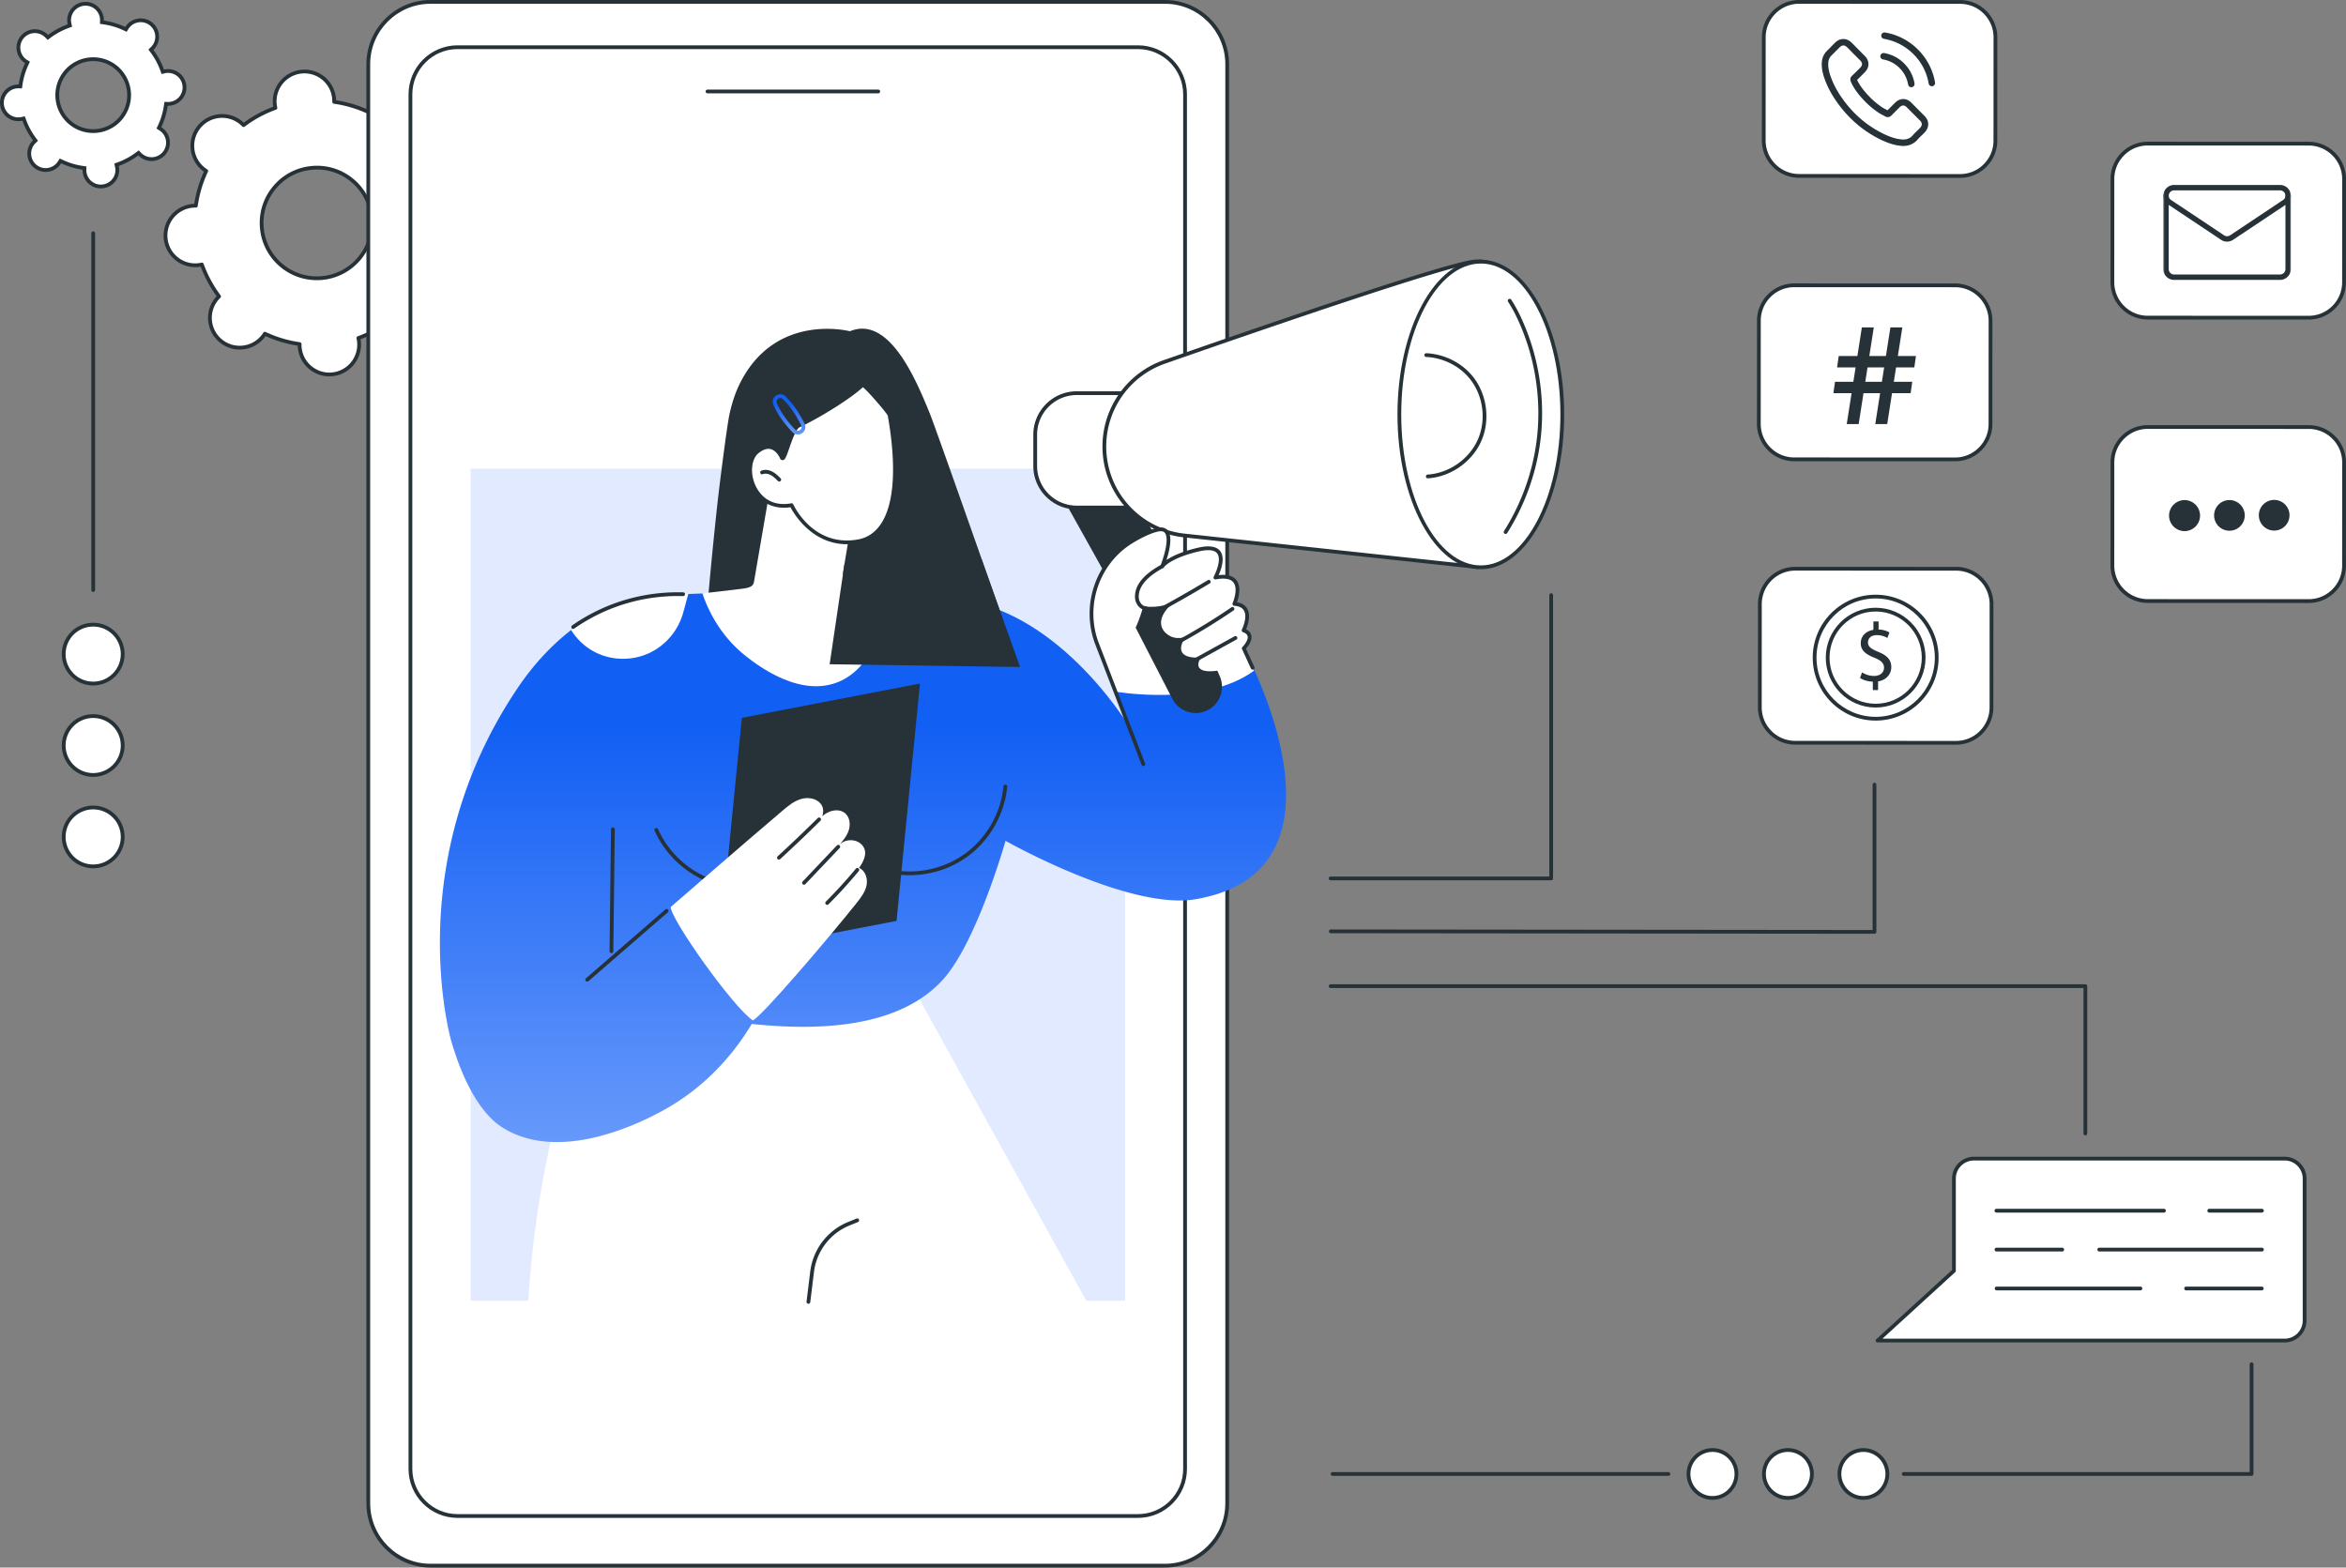 <svg width="434" height="290" fill="none" xmlns="http://www.w3.org/2000/svg"><rect width="100%" height="100%" fill="#808080" stroke="none"/><g clip-path="url(#a)"><path d="M40.869 63.08a5.506 5.506 0 0 0 7.748-.796c.143-.176.27-.36.388-.547 2.06.97 4.225 1.61 6.423 1.92-.004.223 0 .444.024.671a5.505 5.505 0 0 0 6.04 4.919 5.51 5.51 0 0 0 4.917-6.046 5.65 5.65 0 0 0-.112-.66 22.48 22.48 0 0 0 5.898-3.187c.154.16.316.313.491.456a5.506 5.506 0 0 0 7.749-.797 5.515 5.515 0 0 0-.793-7.754 5.803 5.803 0 0 0-.547-.388 22.503 22.503 0 0 0 1.921-6.428c.222.005.444 0 .67-.024a5.51 5.51 0 0 0 4.917-6.045 5.505 5.505 0 0 0-6.04-4.92 5.62 5.62 0 0 0-.66.113 22.502 22.502 0 0 0-3.183-5.903c.16-.153.313-.313.456-.49a5.515 5.515 0 0 0-.794-7.755 5.506 5.506 0 0 0-7.748.797c-.142.176-.27.36-.388.547a22.465 22.465 0 0 0-6.423-1.92c.005-.223 0-.444-.024-.671a5.505 5.505 0 0 0-6.04-4.919 5.51 5.51 0 0 0-4.917 6.046c.024.225.064.445.113.66a22.48 22.48 0 0 0-5.9 3.187 5.38 5.38 0 0 0-.49-.456 5.506 5.506 0 0 0-7.749.797 5.515 5.515 0 0 0 .794 7.754c.176.143.36.27.546.388a22.51 22.51 0 0 0-1.92 6.428c-.222-.005-.444 0-.67.024a5.51 5.51 0 0 0-4.918 6.045 5.505 5.505 0 0 0 6.04 4.92c.225-.025.445-.064.66-.113a22.501 22.501 0 0 0 3.184 5.903 5.18 5.18 0 0 0-.456.49 5.515 5.515 0 0 0 .793 7.755zm11.299-13.89c-4.38-3.568-5.04-10.014-1.473-14.4 3.566-4.384 10.008-5.046 14.389-1.48 4.38 3.568 5.039 10.016 1.472 14.4-3.566 4.384-10.008 5.047-14.388 1.478v.001z" fill="#fff"/><path d="M60.916 69.624a5.8 5.8 0 0 1-3.683-1.315 5.822 5.822 0 0 1-2.154-4.352 22.73 22.73 0 0 1-5.95-1.78 5.822 5.822 0 0 1-4.187 2.456 5.814 5.814 0 0 1-4.292-1.283 5.822 5.822 0 0 1-2.129-3.946 5.829 5.829 0 0 1 1.552-4.602 22.824 22.824 0 0 1-2.949-5.467c-.139.026-.272.045-.4.059a5.82 5.82 0 0 1-4.293-1.284 5.822 5.822 0 0 1-2.129-3.947 5.867 5.867 0 0 1 5.23-6.428c.128-.013.262-.022.405-.025a22.798 22.798 0 0 1 1.78-5.954 5.067 5.067 0 0 1-.325-.242 5.87 5.87 0 0 1-.844-8.244 5.821 5.821 0 0 1 3.945-2.131 5.802 5.802 0 0 1 4.597 1.551 22.809 22.809 0 0 1 5.465-2.952 5.867 5.867 0 0 1 5.172-6.829 5.814 5.814 0 0 1 4.295 1.284 5.822 5.822 0 0 1 2.153 4.351c2.056.319 4.054.916 5.95 1.78a5.822 5.822 0 0 1 4.187-2.456 5.815 5.815 0 0 1 4.293 1.283 5.822 5.822 0 0 1 2.128 3.946 5.823 5.823 0 0 1-1.552 4.602 22.883 22.883 0 0 1 2.95 5.467 5.821 5.821 0 0 1 4.694 1.225 5.822 5.822 0 0 1 2.127 3.948 5.867 5.867 0 0 1-5.229 6.428 5.305 5.305 0 0 1-.404.025 22.84 22.84 0 0 1-1.78 5.954 5.822 5.822 0 0 1 2.453 4.188 5.829 5.829 0 0 1-1.284 4.298 5.821 5.821 0 0 1-3.945 2.131 5.823 5.823 0 0 1-4.597-1.551 22.783 22.783 0 0 1-5.465 2.952 5.867 5.867 0 0 1-5.782 6.86h-.003zm-11.91-8.236c.05 0 .1.012.147.034a22.06 22.06 0 0 0 6.324 1.89.35.35 0 0 1 .299.352 5.127 5.127 0 0 0 1.897 4.104 5.118 5.118 0 0 0 3.783 1.132 5.169 5.169 0 0 0 4.607-5.664 5.104 5.104 0 0 0-.105-.62.352.352 0 0 1 .222-.405 22.118 22.118 0 0 0 5.809-3.138.348.348 0 0 1 .46.037c.165.17.311.307.458.428a5.128 5.128 0 0 0 3.784 1.131 5.13 5.13 0 0 0 3.476-1.878 5.141 5.141 0 0 0 1.132-3.786 5.127 5.127 0 0 0-1.875-3.477 5.436 5.436 0 0 0-.513-.362.347.347 0 0 1-.129-.444 22.137 22.137 0 0 0 1.891-6.328c.026-.174.186-.293.352-.3.233.005.438-.003.627-.022a5.17 5.17 0 0 0 4.607-5.663 5.127 5.127 0 0 0-1.875-3.477 5.116 5.116 0 0 0-4.403-1.025.35.35 0 0 1-.405-.222 22.104 22.104 0 0 0-3.134-5.811.347.347 0 0 1 .036-.46 5.131 5.131 0 0 0 1.558-4.245 5.127 5.127 0 0 0-1.874-3.477 5.132 5.132 0 0 0-3.784-1.132 5.13 5.13 0 0 0-3.476 1.878c-.118.148-.234.31-.362.514a.346.346 0 0 1-.444.128 22.094 22.094 0 0 0-6.323-1.89.35.35 0 0 1-.3-.352 5.127 5.127 0 0 0-1.897-4.104 5.125 5.125 0 0 0-3.783-1.132 5.169 5.169 0 0 0-4.606 5.663c.019.19.054.393.104.619a.348.348 0 0 1-.221.405 22.118 22.118 0 0 0-5.809 3.138.348.348 0 0 1-.46-.037 5.126 5.126 0 0 0-4.242-1.56 5.13 5.13 0 0 0-3.476 1.879 5.172 5.172 0 0 0 .743 7.263c.149.12.31.236.511.363a.35.35 0 0 1 .13.443 22.153 22.153 0 0 0-1.89 6.328.348.348 0 0 1-.346.3h-.006a5.187 5.187 0 0 0-.627.022 5.17 5.17 0 0 0-4.607 5.663 5.12 5.12 0 0 0 1.875 3.477 5.116 5.116 0 0 0 4.403 1.026.35.35 0 0 1 .405.221 22.1 22.1 0 0 0 3.134 5.812.347.347 0 0 1-.036.46 5.135 5.135 0 0 0-1.56 4.245 5.127 5.127 0 0 0 1.875 3.476 5.125 5.125 0 0 0 3.783 1.132 5.13 5.13 0 0 0 3.838-2.39.348.348 0 0 1 .295-.163l.003.001zm9.608-9.558c-2.347 0-4.707-.775-6.664-2.37a10.515 10.515 0 0 1-3.843-7.128 10.524 10.524 0 0 1 2.32-7.761 10.503 10.503 0 0 1 7.123-3.848c2.81-.292 5.564.534 7.755 2.318 4.522 3.683 5.205 10.363 1.523 14.89a10.564 10.564 0 0 1-8.214 3.9v-.002zm.035-20.467c-.34 0-.684.018-1.028.054a9.815 9.815 0 0 0-6.654 3.594 9.83 9.83 0 0 0-2.167 7.25 9.824 9.824 0 0 0 3.59 6.659c4.225 3.44 10.46 2.799 13.9-1.43 3.44-4.229 2.8-10.468-1.424-13.908a9.798 9.798 0 0 0-6.216-2.219h-.001z" fill="#263238"/><path d="M15.515.714a3.04 3.04 0 0 1 3.314 2.56l.02.156c.012.12.015.243.012.368l-.008.312.31.043c1.317.187 2.616.57 3.853 1.152l.279.132.165-.26c.07-.109.139-.21.215-.302v-.001a3.04 3.04 0 0 1 4.278-.439 3.043 3.043 0 0 1 .438 4.28l-.003.003c-.074.093-.157.18-.25.27l-.221.214.185.247a13.532 13.532 0 0 1 1.909 3.542l.105.292.302-.069c.063-.014.124-.027.184-.038l.181-.025a3.04 3.04 0 0 1 3.334 2.716 3.045 3.045 0 0 1-2.715 3.339c-.12.012-.242.015-.368.012l-.31-.008-.044.309a13.517 13.517 0 0 1-1.154 3.858l-.13.277.258.166c.11.07.21.139.302.215h.002a3.044 3.044 0 0 1 .438 4.282 3.04 3.04 0 0 1-4.278.438l-.003-.002-.135-.118a3.835 3.835 0 0 1-.134-.132l-.215-.222-.247.186a13.48 13.48 0 0 1-3.54 1.912l-.29.105.068.302c.028.125.05.244.063.365a3.04 3.04 0 1 1-6.05.623l-.012-.182a3.404 3.404 0 0 1 0-.186l.007-.31-.309-.045a13.484 13.484 0 0 1-3.853-1.152l-.28-.13-.165.258c-.07.109-.139.21-.214.303h-.001a3.04 3.04 0 0 1-4.278.44 3.044 3.044 0 0 1-.437-4.281l.003-.003c.073-.093.157-.179.25-.269l.221-.215-.185-.247a13.537 13.537 0 0 1-1.91-3.542l-.104-.29-.303.068a3.04 3.04 0 0 1-3.7-2.653 3.045 3.045 0 0 1 2.716-3.34h.001c.12-.012.242-.015.367-.012l.312.008.043-.309c.186-1.319.571-2.619 1.153-3.856l.13-.279-.258-.166a3.087 3.087 0 0 1-.302-.214l-.002-.002a3.045 3.045 0 0 1-.437-4.28 3.04 3.04 0 0 1 4.277-.44l.003.003c.093.073.18.157.27.25l.215.222.247-.185a13.478 13.478 0 0 1 3.539-1.912l.29-.106-.068-.302A3.045 3.045 0 0 1 15.514.714zm5.924 11.729a6.645 6.645 0 0 0-9.352.962 6.655 6.655 0 0 0 .958 9.356 6.645 6.645 0 0 0 9.351-.96v-.002a6.654 6.654 0 0 0-.957-9.356zM17.241 149.389a5.45 5.45 0 0 1 5.455 5.445 5.45 5.45 0 0 1-5.455 5.446 5.451 5.451 0 0 1-5.456-5.446 5.451 5.451 0 0 1 5.456-5.445zM17.241 132.479a5.45 5.45 0 0 1 5.455 5.445 5.45 5.45 0 0 1-5.455 5.446 5.451 5.451 0 0 1-5.456-5.446 5.451 5.451 0 0 1 5.456-5.445zM17.241 115.567a5.45 5.45 0 0 1 5.455 5.445 5.451 5.451 0 0 1-5.455 5.446 5.451 5.451 0 0 1-5.456-5.446 5.451 5.451 0 0 1 5.456-5.445z" fill="#fff" stroke="#263238" stroke-width=".7"/><path d="M17.241 109.509a.347.347 0 0 1-.348-.348V43.156a.348.348 0 1 1 .697 0v66.005a.347.347 0 0 1-.349.348z" fill="#263238"/><path d="M316.804 268.259a4.431 4.431 0 1 1 0 8.862 4.432 4.432 0 0 1-4.433-4.431 4.432 4.432 0 0 1 4.433-4.431zM330.761 268.259a4.431 4.431 0 1 1 0 8.862 4.432 4.432 0 0 1-4.433-4.431 4.432 4.432 0 0 1 4.433-4.431zM344.72 268.259a4.431 4.431 0 1 1 0 8.862 4.432 4.432 0 0 1-4.433-4.431 4.432 4.432 0 0 1 4.433-4.431z" fill="#fff" stroke="#263238" stroke-width=".7"/><path d="M416.533 273.039h-64.345a.347.347 0 0 1-.348-.349c0-.193.155-.348.348-.348h63.996v-19.928a.349.349 0 1 1 .697 0v20.276a.347.347 0 0 1-.348.349zM308.65 273.039h-62.126a.347.347 0 0 1-.348-.349c0-.193.155-.348.348-.348h62.126a.348.348 0 1 1 0 .697z" fill="#263238"/><path d="M362.59.354h-29.748a6.555 6.555 0 0 0-6.553 6.557v19.081a6.555 6.555 0 0 0 6.553 6.558h29.748a6.555 6.555 0 0 0 6.553-6.558V6.911A6.555 6.555 0 0 0 362.59.354z" fill="#fff"/><path d="M362.585 32.905h-.003l-29.748-.011c-3.806 0-6.9-3.102-6.898-6.91l.007-19.081c0-1.845.719-3.578 2.024-4.883A6.858 6.858 0 0 1 332.845 0h.003l29.748.011c1.843 0 3.576.72 4.879 2.025a6.86 6.86 0 0 1 2.019 4.884l-.008 19.082a6.857 6.857 0 0 1-2.024 4.882 6.855 6.855 0 0 1-4.877 2.02zm-.002-.698h.002a6.165 6.165 0 0 0 4.386-1.816 6.18 6.18 0 0 0 1.82-4.39l.008-19.08c0-1.66-.645-3.22-1.815-4.392a6.17 6.17 0 0 0-4.387-1.82L332.85.696h-.004a6.163 6.163 0 0 0-4.385 1.816 6.18 6.18 0 0 0-1.819 4.39l-.008 19.081c0 3.423 2.781 6.21 6.201 6.212l29.748.011z" fill="#263238"/><g clip-path="url(#b)"><path d="M353.597 19.009c-.43-.448-.949-.687-1.498-.687-.545 0-1.068.235-1.516.682l-1.4 1.396c-.116-.062-.231-.12-.342-.177-.159-.08-.31-.155-.439-.235-1.311-.833-2.504-1.919-3.647-3.324-.554-.7-.927-1.29-1.197-1.888.363-.332.7-.678 1.028-1.01l.373-.377c.93-.931.93-2.137 0-3.067l-1.21-1.21c-.138-.138-.28-.28-.413-.421a20.367 20.367 0 0 0-.833-.825c-.43-.425-.944-.651-1.485-.651-.54 0-1.063.226-1.507.651l-.008.01-1.507 1.52a3.24 3.24 0 0 0-.962 2.06c-.107 1.295.275 2.5.567 3.289.718 1.937 1.791 3.732 3.391 5.656 1.941 2.317 4.277 4.148 6.945 5.438 1.019.483 2.38 1.055 3.9 1.152.093.005.191.009.28.009 1.023 0 1.883-.368 2.557-1.1.004-.008.013-.012.018-.021.23-.28.496-.532.775-.803.191-.181.386-.372.577-.571.438-.457.669-.989.669-1.534 0-.55-.235-1.077-.683-1.52l-2.433-2.442zm1.587 4.667c-.005.004-.005 0 0 0-.173.186-.35.354-.541.54-.288.275-.581.563-.855.887-.448.479-.976.705-1.667.705-.066 0-.137 0-.204-.005-1.316-.084-2.539-.598-3.457-1.037a19.692 19.692 0 0 1-6.542-5.123c-1.511-1.822-2.522-3.506-3.191-5.315-.412-1.103-.563-1.963-.496-2.774.044-.519.243-.949.611-1.317l1.512-1.51c.217-.205.447-.316.673-.316.279 0 .506.169.647.31l.014.014c.27.253.527.514.797.793l.422.43 1.21 1.21c.469.47.469.904 0 1.374-.129.129-.253.257-.382.381-.372.382-.727.736-1.112 1.082-.009.009-.018.013-.022.022-.381.381-.311.753-.231 1.006l.014.04c.314.762.757 1.48 1.431 2.336l.005.004c1.223 1.507 2.513 2.682 3.935 3.581.182.116.368.209.545.297.16.08.311.155.439.235l.053.031c.151.076.293.111.439.111.368 0 .599-.23.674-.306l1.516-1.516c.15-.15.39-.332.669-.332.275 0 .501.173.638.324l.009.008 2.442 2.443c.457.452.457.917.005 1.387zm-6.835-12.68a5.62 5.62 0 0 1 3.058 1.586 5.641 5.641 0 0 1 1.587 3.058.596.596 0 0 0 .59.497c.035 0 .066-.005.102-.01a.6.6 0 0 0 .492-.69 6.842 6.842 0 0 0-1.92-3.701 6.833 6.833 0 0 0-3.7-1.92.602.602 0 0 0-.692.488.592.592 0 0 0 .483.691zm9.627 4.268a11.245 11.245 0 0 0-3.16-6.095 11.25 11.25 0 0 0-6.094-3.16.596.596 0 0 0-.687.488.6.6 0 0 0 .492.691c2.065.35 3.949 1.33 5.447 2.823a10.04 10.04 0 0 1 2.823 5.448.594.594 0 0 0 .589.496c.036 0 .067-.005.102-.009a.587.587 0 0 0 .488-.682z" fill="#263238"/></g><path d="M361.682 52.786h-29.748a6.555 6.555 0 0 0-6.553 6.558v19.081a6.555 6.555 0 0 0 6.553 6.558h29.748a6.555 6.555 0 0 0 6.553-6.558V59.344a6.555 6.555 0 0 0-6.553-6.558z" fill="#fff"/><path d="M361.678 85.336h-.003l-29.748-.011c-3.805 0-6.899-3.102-6.898-6.91l.008-19.08c0-1.846.719-3.58 2.024-4.883a6.856 6.856 0 0 1 4.878-2.02h.003l29.748.01c3.805 0 6.899 3.102 6.898 6.91l-.008 19.08a6.857 6.857 0 0 1-2.024 4.883 6.856 6.856 0 0 1-4.878 2.02zm-29.739-32.208a6.166 6.166 0 0 0-4.387 1.816 6.18 6.18 0 0 0-1.82 4.39l-.007 19.081c0 1.66.644 3.219 1.814 4.392a6.171 6.171 0 0 0 4.387 1.82l29.748.012h.003a6.163 6.163 0 0 0 4.385-1.816 6.175 6.175 0 0 0 1.819-4.39l.008-19.082c0-3.422-2.781-6.21-6.201-6.212l-29.748-.01h-.003.002z" fill="#263238"/><path d="M343.845 78.458h-2.206l2.796-17.886h2.208l-2.798 17.886z" fill="#263238"/><path d="m339.854 67.966.299-2.1h14.289l-.301 2.1h-14.287zM339.172 72.737l.299-2.1h14.287l-.299 2.1h-14.287z" fill="#263238"/><path d="M349.124 78.458h-2.206l2.798-17.886h2.206l-2.798 17.886z" fill="#263238"/><path d="M361.865 105.218h-29.748a6.555 6.555 0 0 0-6.553 6.557v19.082a6.555 6.555 0 0 0 6.553 6.557h29.748a6.555 6.555 0 0 0 6.553-6.557v-19.082a6.555 6.555 0 0 0-6.553-6.557z" fill="#fff"/><path d="M361.862 137.769h-.003l-29.748-.011a6.851 6.851 0 0 1-4.879-2.025 6.859 6.859 0 0 1-2.019-4.884l.008-19.082c0-3.806 3.097-6.903 6.901-6.903h.002l29.748.011a6.85 6.85 0 0 1 4.879 2.026 6.86 6.86 0 0 1 2.019 4.884l-.008 19.081c-.002 3.808-3.098 6.903-6.902 6.903h.002zm-.003-.697h.003c3.421 0 6.203-2.785 6.205-6.206l.007-19.081a6.174 6.174 0 0 0-1.816-4.392 6.166 6.166 0 0 0-4.386-1.82l-29.748-.011h-.002a6.213 6.213 0 0 0-6.204 6.205l-.008 19.082a6.18 6.18 0 0 0 1.814 4.391 6.177 6.177 0 0 0 4.387 1.821l29.748.011z" fill="#263238"/><path d="M346.989 132.963c6.238 0 11.295-5.058 11.295-11.298 0-6.239-5.057-11.297-11.295-11.297-6.237 0-11.294 5.058-11.294 11.297 0 6.24 5.057 11.298 11.294 11.298z" fill="#fff"/><path d="M346.99 133.311c-6.42 0-11.642-5.224-11.642-11.646 0-6.421 5.222-11.645 11.642-11.645 6.42 0 11.643 5.224 11.643 11.645 0 6.422-5.223 11.646-11.643 11.646zm0-22.596c-6.036 0-10.946 4.913-10.946 10.95 0 6.038 4.911 10.951 10.946 10.951s10.948-4.913 10.948-10.951c0-6.037-4.911-10.95-10.948-10.95z" fill="#263238"/><path d="M346.989 130.896c-5.088 0-9.227-4.141-9.227-9.231s4.139-9.23 9.227-9.23 9.228 4.14 9.228 9.23c0 5.09-4.14 9.231-9.228 9.231zm0-17.766c-4.705 0-8.532 3.829-8.532 8.534s3.827 8.533 8.532 8.533 8.533-3.828 8.533-8.533-3.828-8.534-8.533-8.534z" fill="#263238"/><path d="M346.464 127.668v-1.562c-.897-.016-1.825-.295-2.366-.682l.37-1.036a4.131 4.131 0 0 0 2.228.666c1.098 0 1.84-.634 1.84-1.517 0-.883-.603-1.377-1.748-1.841-1.577-.62-2.553-1.332-2.553-2.677s.913-2.258 2.336-2.491v-1.563h.958v1.501c.928.032 1.563.279 2.011.542l-.386 1.021a3.737 3.737 0 0 0-1.949-.527c-1.191 0-1.639.712-1.639 1.332 0 .805.571 1.207 1.917 1.763 1.593.65 2.398 1.455 2.398 2.832 0 1.222-.85 2.368-2.444 2.631v1.608h-.973z" fill="#263238"/><path d="M427.088 79H397.34a6.555 6.555 0 0 0-6.553 6.558v19.081a6.556 6.556 0 0 0 6.553 6.558h29.748a6.556 6.556 0 0 0 6.553-6.558V85.558A6.555 6.555 0 0 0 427.088 79z" fill="#fff"/><path d="M427.085 111.552h-.002l-29.747-.011a6.846 6.846 0 0 1-4.879-2.026 6.85 6.85 0 0 1-2.019-4.884l.007-19.081c0-3.806 3.098-6.903 6.902-6.903h.003l29.748.011a6.85 6.85 0 0 1 4.879 2.025 6.863 6.863 0 0 1 2.019 4.884l-.008 19.082a6.857 6.857 0 0 1-2.024 4.882 6.854 6.854 0 0 1-4.877 2.021h-.002zm-.003-.698h.001a6.157 6.157 0 0 0 4.385-1.817 6.181 6.181 0 0 0 1.82-4.39l.008-19.081a6.176 6.176 0 0 0-1.816-4.391 6.169 6.169 0 0 0-4.387-1.821l-29.748-.011h-.003c-3.421 0-6.203 2.784-6.205 6.205l-.007 19.082c0 3.423 2.78 6.21 6.201 6.212l29.748.011.003.001z" fill="#263238"/><path d="M404.154 98.257A2.867 2.867 0 0 0 407 95.371a2.866 2.866 0 0 0-2.883-2.85 2.868 2.868 0 0 0 .037 5.736zM420.659 98.16a2.837 2.837 0 1 0-.001-5.673 2.837 2.837 0 0 0 .001 5.673zM412.381 98.186a2.836 2.836 0 1 0 0-5.671 2.836 2.836 0 0 0 0 5.671z" fill="#263238"/><path d="M427.088 26.572H397.34a6.555 6.555 0 0 0-6.553 6.558V52.21a6.555 6.555 0 0 0 6.553 6.558h29.748a6.555 6.555 0 0 0 6.553-6.558V33.13a6.555 6.555 0 0 0-6.553-6.558z" fill="#fff"/><path d="M427.085 59.122h-.002l-29.747-.011a6.846 6.846 0 0 1-4.879-2.025 6.852 6.852 0 0 1-2.019-4.884l.007-19.082c0-1.844.719-3.578 2.024-4.882a6.858 6.858 0 0 1 4.878-2.02h.003l29.748.01c3.805 0 6.899 3.102 6.898 6.91l-.008 19.081a6.857 6.857 0 0 1-2.024 4.883 6.855 6.855 0 0 1-4.877 2.02h-.002zm-.003-.697h.001a6.16 6.16 0 0 0 4.385-1.816 6.18 6.18 0 0 0 1.82-4.39l.008-19.081c0-3.423-2.781-6.21-6.201-6.212l-29.748-.011h-.003a6.166 6.166 0 0 0-4.387 1.816 6.18 6.18 0 0 0-1.82 4.39l-.007 19.08c0 1.66.644 3.22 1.814 4.392a6.17 6.17 0 0 0 4.387 1.82l29.748.012h.003z" fill="#263238"/><mask id="c" style="mask-type:luminance" maskUnits="userSpaceOnUse" x="400" y="31" width="24" height="24"><path d="M423.5 54.5v-23h-23v23h23z" fill="#fff" stroke="#fff"/></mask><g mask="url(#c)" stroke="#263238" stroke-miterlimit="10" stroke-linecap="round" stroke-linejoin="round"><path d="M401.33 37.392a1.401 1.401 0 0 1-.627-1.17v-.001c0-.831.674-1.505 1.506-1.505h19.582c.832 0 1.506.673 1.506 1.505v.001c0 .47-.235.91-.627 1.17l-9.834 6.557a1.51 1.51 0 0 1-1.672 0l-9.834-6.557z"/><path d="M400.703 36.222v13.556a1.5 1.5 0 0 0 .441 1.065 1.508 1.508 0 0 0 1.065.441h19.581a1.51 1.51 0 0 0 1.507-1.506V36.222"/></g><path d="M286.963 162.86h-40.798a.349.349 0 1 1 0-.698h40.45v-52.051c0-.193.155-.348.348-.348.193 0 .348.155.348.348v52.4a.348.348 0 0 1-.348.349zM385.783 210.049a.349.349 0 0 1-.349-.349v-26.905H246.167a.348.348 0 1 1 0-.697h139.616c.193 0 .348.155.348.348V209.7a.348.348 0 0 1-.348.349z" fill="#263238"/><path d="m346.774 172.748-100.609-.101a.35.35 0 0 1 0-.697l100.26.101v-26.867a.349.349 0 1 1 .697 0V172.4a.345.345 0 0 1-.348.348z" fill="#263238"/><path d="M365.16 214.349h57.491a3.695 3.695 0 0 1 3.691 3.698v26.262a3.695 3.695 0 0 1-3.691 3.699h-75.303l14.122-12.911v-17.05a3.695 3.695 0 0 1 3.691-3.698h-.001z" fill="#fff"/><path d="M422.652 248.356h-75.304a.347.347 0 0 1-.234-.605l14.009-12.808v-16.896a4.047 4.047 0 0 1 4.039-4.047h57.491a4.048 4.048 0 0 1 4.04 4.047v26.262a4.048 4.048 0 0 1-4.04 4.047h-.001zm-74.407-.697h74.407a3.35 3.35 0 0 0 3.342-3.35v-26.262a3.35 3.35 0 0 0-3.342-3.35h-57.491a3.35 3.35 0 0 0-3.343 3.35v17.05a.344.344 0 0 1-.114.257l-13.459 12.305z" fill="#263238"/><path d="M418.445 224.332h-9.719a.349.349 0 1 1 0-.697h9.719a.348.348 0 0 1 0 .697zM400.324 224.332h-30.979a.349.349 0 1 1 0-.697h30.979a.348.348 0 1 1 0 .697zM418.445 231.526h-30.09a.348.348 0 1 1 0-.697h30.09a.348.348 0 1 1 0 .697zM381.478 231.526h-12.135a.348.348 0 1 1 0-.697h12.135a.349.349 0 1 1 0 .697zM418.444 238.723h-14.047a.35.35 0 0 1 0-.698h14.047a.35.35 0 0 1 0 .698zM395.995 238.723h-26.65a.35.35 0 0 1 0-.698h26.65a.35.35 0 0 1 0 .698z" fill="#263238"/><path d="M79.644 289.651h135.874c6.356 0 11.509-5.156 11.509-11.517V11.866c0-6.36-5.153-11.517-11.509-11.517H79.644c-6.357 0-11.51 5.156-11.51 11.517v266.268c0 6.361 5.153 11.517 11.51 11.517z" fill="#fff"/><path d="M215.517 290H79.643c-6.538 0-11.858-5.323-11.858-11.866V11.866C67.785 5.323 73.105 0 79.643 0h135.874c6.539 0 11.858 5.323 11.858 11.866v266.268c0 6.543-5.319 11.866-11.858 11.866zM79.643.697c-6.154 0-11.161 5.011-11.161 11.17v266.267c0 6.158 5.007 11.169 11.161 11.169h135.874c6.154 0 11.161-5.011 11.161-11.169V11.866c0-6.158-5.007-11.169-11.161-11.169H79.643z" fill="#263238"/><path d="M210.51 280.815H84.65c-5.002 0-9.07-4.071-9.07-9.075V17.462c0-5.005 4.068-9.077 9.07-9.077h125.86c5.001 0 9.071 4.07 9.071 9.077V271.74c0 5.004-4.068 9.075-9.071 9.075zM84.65 9.082c-4.617 0-8.373 3.759-8.373 8.38V271.74c0 4.619 3.756 8.378 8.372 8.378H210.51c4.618 0 8.374-3.759 8.374-8.378V17.462c0-4.621-3.756-8.38-8.374-8.38H84.65z" fill="#263238"/><path d="M162.47 17.269h-31.579a.347.347 0 0 1-.348-.35c0-.192.155-.348.348-.348h31.579c.193 0 .348.156.348.349a.347.347 0 0 1-.348.349z" fill="#263238"/><path d="M208.157 86.709H87.074V240.64h121.083V86.709z" fill="#E2EAFF"/><path d="m201.077 240.85-35.757-64.616-54.702 6.005s-11.11 26.052-12.88 58.613h103.339v-.002z" fill="#fff"/><path d="M149.551 241.199c-.014 0-.028 0-.043-.003a.348.348 0 0 1-.302-.388l.684-5.574a11.4 11.4 0 0 1 7.025-9.171l1.563-.633a.35.35 0 0 1 .263.646l-1.563.634a10.698 10.698 0 0 0-6.596 8.611l-.684 5.574a.348.348 0 0 1-.345.306l-.002-.002z" fill="#263238"/><path d="M123.982 204.686c8.109-4.837 12.754-11.353 15.088-15.251 20.915 2.202 30.526-2.848 35.398-8.242 6.282-6.956 11.549-25.641 11.549-25.641s22.839 12.927 35.188 10.803c31.42-5.402 8.881-46.414 8.881-46.414l-27.246-1.127 5.931 15.426s-11.774-19.633-29.454-23.01c-13.714-2.62-42.47-1.75-54.68-1.227a39.265 39.265 0 0 0-8.458 1.293s-1.851.495-3.567 1.138c-2.415.906-10.097 4.814-16.888 14.907-21.933 32.606-12.184 65.474-12.184 65.474 3.488 11.763 8.067 14.926 9.402 15.769 11.619 7.34 28.58-2.432 31.04-3.898z" fill="url(#d)"/><path d="m213.782 122.892-17.772-31.85 11.832-3.61 16.478 33.42-10.538 2.04z" fill="#263238"/><path d="M199.187 72.74h10.58v21.153h-10.58c-4.238 0-7.679-3.443-7.679-7.684v-5.785c0-4.241 3.441-7.685 7.679-7.685z" fill="#fff"/><path d="M209.767 94.242h-10.58c-4.426 0-8.027-3.604-8.027-8.033v-5.785c0-4.43 3.601-8.033 8.027-8.033h10.58c.194 0 .349.155.349.348v21.154a.348.348 0 0 1-.349.349zm-10.58-21.154c-4.041 0-7.33 3.29-7.33 7.336v5.785c0 4.044 3.287 7.336 7.33 7.336h10.232V73.088h-10.232z" fill="#263238"/><path d="M281.735 57.319s-1.723-9.707-9.037-8.924c-5.34.572-39.335 12.278-57.301 18.558a16.566 16.566 0 0 0-11.096 15.641c0 8.466 6.377 15.57 14.789 16.475l54.308 5.84s5.761-.72 8.508-9.558c2.748-8.838-.171-38.032-.171-38.032z" fill="#fff"/><path d="m273.397 105.257-.037-.001-54.307-5.84a16.883 16.883 0 0 1-15.1-16.82c0-7.184 4.553-13.603 11.329-15.97 19.151-6.695 52.072-18.008 57.379-18.577 7.549-.81 9.398 9.11 9.417 9.21.002.009.003.017.003.026.119 1.195 2.895 29.368.157 38.172-2.782 8.949-8.553 9.768-8.798 9.8a.322.322 0 0 1-.043.003v-.003zm.108-56.558c-.251 0-.507.014-.772.041-5.238.561-38.099 11.857-57.223 18.541a16.234 16.234 0 0 0-10.862 15.313c0 8.307 6.224 15.24 14.478 16.128l54.261 5.835c.475-.083 5.654-1.17 8.184-9.309 2.672-8.594-.106-37.093-.183-37.88-.07-.37-1.728-8.667-7.885-8.667l.002-.002z" fill="#263238"/><path d="M273.946 104.953c8.324 0 15.071-12.659 15.071-28.274s-6.747-28.274-15.071-28.274c-8.323 0-15.071 12.659-15.071 28.274s6.748 28.274 15.071 28.274z" fill="#fff"/><path d="M273.947 105.303c-8.503 0-15.42-12.84-15.42-28.623 0-15.782 6.917-28.622 15.42-28.622 8.502 0 15.419 12.84 15.419 28.622s-6.917 28.623-15.419 28.623zm0-56.55c-8.118 0-14.723 12.527-14.723 27.926 0 15.398 6.604 27.925 14.723 27.925s14.722-12.527 14.722-27.925c0-15.399-6.605-27.926-14.722-27.926z" fill="#263238"/><path d="M264.13 88.49a.348.348 0 0 1-.021-.695c3.936-.246 7.659-2.832 9.266-6.434 1.607-3.602 1.047-8.102-1.397-11.197-1.916-2.43-4.96-3.97-8.143-4.122a.35.35 0 0 1-.331-.365.356.356 0 0 1 .365-.33c3.381.16 6.617 1.8 8.657 4.384 2.599 3.295 3.196 8.082 1.486 11.916-1.711 3.831-5.673 6.582-9.858 6.844h-.024zM278.529 98.785a.35.35 0 0 1-.294-.536c3.162-5.004 5.24-10.718 6.008-16.525 1.037-7.835-.287-16.066-3.728-23.18a24.084 24.084 0 0 0-1.525-2.719.35.35 0 0 1 .098-.483.35.35 0 0 1 .483.098 24.15 24.15 0 0 1 1.571 2.799c3.5 7.234 4.846 15.606 3.791 23.574-.782 5.906-2.894 11.717-6.109 16.806a.349.349 0 0 1-.295.161v.005z" fill="#263238"/><path d="M206.117 127.923s16.56 2.967 25.87-3.839l-1.901-4.143s2.458-2.432-.031-3.323c0 0 2.315-4.619-1.707-4.894 0 0 2.676-6.025-3.507-4.88 0 0 3.716-6.799-3.213-5.155-5.481 1.301-6.624 3.087-6.624 3.087s3.058-7.575-.774-6.792c-1.204.245-3.045 1.042-4.989 2.253-6.245 3.892-8.891 11.652-6.399 18.579l3.277 9.109-.002-.002z" fill="#fff"/><path d="M211.513 141.718a.345.345 0 0 1-.324-.223l-8.672-22.555c-2.542-7.068.209-15.057 6.54-19.001 1.878-1.17 3.785-2.03 5.104-2.3.825-.167 1.451-.004 1.859.487.955 1.149.301 3.846-.228 5.486.965-.66 2.711-1.542 5.758-2.264 2.089-.496 3.497-.29 4.184.612.941 1.234.179 3.386-.29 4.44 1.558-.178 2.657.13 3.278.917.968 1.229.426 3.232.114 4.113.895.149 1.532.545 1.896 1.182.719 1.26.1 3.077-.212 3.825.535.265.858.641.964 1.116.217.982-.602 2.035-.98 2.458l1.555 3.39a.349.349 0 0 1-.634.291l-1.653-3.604a.352.352 0 0 1 .071-.393c.32-.318 1.117-1.294.962-1.991-.072-.322-.363-.577-.865-.756a.356.356 0 0 1-.206-.198.356.356 0 0 1 .011-.286c.011-.022 1.104-2.244.382-3.505-.301-.526-.908-.824-1.802-.884a.351.351 0 0 1-.276-.168.352.352 0 0 1-.02-.322c.011-.025 1.127-2.589.145-3.835-.533-.677-1.634-.865-3.27-.563a.348.348 0 0 1-.369-.51c.455-.833 1.455-3.228.643-4.294-.497-.653-1.696-.775-3.47-.355-5.216 1.237-6.402 2.922-6.413 2.939a.35.35 0 0 1-.453.114.345.345 0 0 1-.16-.435c.532-1.319 1.712-4.978.803-6.071-.234-.282-.622-.363-1.185-.25-1.241.254-3.062 1.08-4.874 2.208-6.054 3.772-8.684 11.412-6.257 18.166l8.669 22.547a.348.348 0 0 1-.325.474v-.002z" fill="#263238"/><path d="m210.086 116.109 6.792 13.174a4.86 4.86 0 0 0 6.188 2.261 4.866 4.866 0 0 0 2.578-6.464l-.445-1.003s-5.018.911-3.05-2.453c0 0-5.682.678-2.872-3.765 0 0-1.395.462-2.631-.1-1.803-.823-3.265-3.119.477-6.347-2.893 1.257-5.611.756-5.611.756s-.728 2.536-1.428 3.943l.002-.002z" fill="#263238"/><path d="M214.829 113.021a.348.348 0 0 1-.167-.655 235.49 235.49 0 0 0 8.792-5.039.349.349 0 0 1 .36.597 232.721 232.721 0 0 1-8.818 5.054.342.342 0 0 1-.166.043h-.001zM216.586 119.874a.349.349 0 0 1-.164-.656 118.855 118.855 0 0 0 11.39-6.863.348.348 0 1 1 .392.577 119.154 119.154 0 0 1-11.455 6.903.354.354 0 0 1-.162.039h-.001zM220.066 123.055a.35.35 0 0 1-.168-.654l8.507-4.693a.35.35 0 0 1 .336.612l-8.507 4.692a.353.353 0 0 1-.168.043zM212.022 112.889h-.019c-1.156-.06-1.949-1.203-2.023-2.226-.162-2.273 1.472-4.357 4.857-6.195a.347.347 0 0 1 .471.139.35.35 0 0 1-.139.473c-3.123 1.697-4.635 3.557-4.496 5.532.053.732.613 1.54 1.365 1.58a.347.347 0 0 1 .33.366.35.35 0 0 1-.349.331h.003zM137.55 164.398c-1.745 0-3.49-.249-5.164-.756-4.96-1.5-9.177-5.226-11.282-9.964a.348.348 0 1 1 .637-.282c2.022 4.556 6.078 8.139 10.846 9.581 4.768 1.442 10.127.708 14.333-1.964a.35.35 0 0 1 .374.59c-2.898 1.841-6.322 2.797-9.744 2.797v-.002zM168.268 161.917c-1.424 0-2.848-.167-4.233-.508a.348.348 0 1 1 .166-.676c4.838 1.188 10.151.174 14.211-2.715 4.06-2.89 6.762-7.579 7.226-12.543a.347.347 0 0 1 .379-.315.35.35 0 0 1 .315.379c-.483 5.163-3.293 10.04-7.516 13.045-3.06 2.177-6.803 3.331-10.547 3.331l-.001.002z" fill="#263238"/><path d="m165.861 170.369-32.955 6.349 4.33-43.915 32.954-6.35-4.329 43.916z" fill="#263238"/><path d="M158.926 160.567c1.08-1.534 1.623-3.081.515-4.281-1.109-1.199-3.301-1.106-4.305.182.759-.876 1.537-1.787 1.888-2.892.352-1.106.166-2.469-.749-3.18-.804-.626-1.97-.596-2.906-.192-.461.2-.879.477-1.271.791.302-.72.245-1.642-.249-2.269-.843-1.072-2.437-1.29-3.737-.885-1.301.406-2.376 1.311-3.413 2.192-6.946 5.89-20.625 17.771-20.625 17.771.022 2.296 11.568 18.588 15.212 20.981 1.87-.979 14.458-15.779 19.166-21.705.791-.994 1.597-2.041 1.856-3.284.259-1.242-.212-2.735-1.38-3.229h-.002z" fill="#fff"/><path d="M144.098 159.026a.348.348 0 0 1-.234-.605 263.814 263.814 0 0 0 7.422-7.079.348.348 0 0 1 .491.494 261.103 261.103 0 0 1-7.442 7.098.344.344 0 0 1-.235.092h-.002zM148.734 163.677a.349.349 0 0 1-.251-.589l6.34-6.678a.348.348 0 1 1 .506.48l-6.341 6.678a.343.343 0 0 1-.252.109h-.002zM153.025 167.4a.35.35 0 0 1-.247-.595 88.963 88.963 0 0 0 5.558-6.101.35.35 0 0 1 .491-.046.351.351 0 0 1 .046.492 89.844 89.844 0 0 1-5.601 6.148.347.347 0 0 1-.247.102zM108.639 181.598a.348.348 0 0 1-.228-.611l14.681-12.736a.348.348 0 1 1 .456.526l-14.681 12.736a.35.35 0 0 1-.228.085zM113.114 176.339h-.005a.346.346 0 0 1-.343-.353l.27-22.565a.35.35 0 0 1 .354-.344c.193.002.346.16.343.354l-.271 22.564a.348.348 0 0 1-.348.344z" fill="#263238"/><path d="M105.654 116.561c2.385-1.702 6.151-4.26 11.448-5.618a34.743 34.743 0 0 1 10.229-1.049l-.935 3.423c-1.173 4.258-4.614 7.499-8.86 8.336-4.64.914-9.308-.981-11.88-5.092h-.002z" fill="#fff"/><path d="M106.04 116.341a.347.347 0 0 1-.199-.634 34.08 34.08 0 0 1 7.699-4.025c4.094-1.511 8.408-2.213 12.83-2.097a.349.349 0 1 1-.019.697 33.54 33.54 0 0 0-12.57 2.054 33.478 33.478 0 0 0-7.543 3.943.34.34 0 0 1-.198.063v-.001zM134.971 76.54c.441-1.982 1.05-3.92 1.999-5.785 6.638-13.048 20.257-9.472 20.257-9.472 7.324-3.042 12.344 9.242 14.788 15.225 1.089 2.667 13.647 38.462 13.647 38.462l-54.697-3.943a822.031 822.031 0 0 1 1.756-17.858c.356-3.264 1.753-14.389 2.25-16.628z" fill="#263238"/><path d="m142.648 89.219-3.156 18.382c-.187 1.333-1.732 1.209-3.747 1.509l-5.811.668c.856 2.53 3.024 7.731 8.22 11.749 2.03 1.571 10.287 7.957 17.606 4.33 5.524-2.739 8.631-10.245 6.948-18.186l-4.322.008c-2.105.025-2.361-.843-2.428-1.755l2.189-13.137s-12.267-7.507-15.499-3.565v-.003z" fill="#fff"/><path d="M146.436 93.456s3.804 8.292 12.417 6.673c6.825-1.284 7.839-11.312 5.721-23.325-.077-.44-4.712-5.88-5.032-5.567-2.013 1.965-7.747 5.584-11.762 7.494-1.515.72-2.63 7.044-3.157 5.917 0 0-1.438-3.537-4.485-1.111-3.047 2.425-.988 11.228 6.298 9.919z" fill="#fff"/><path d="M156.683 100.685c-6.463 0-9.789-5.605-10.444-6.844-3.188.48-5.842-.918-7.131-3.768-1.167-2.584-.819-5.509.812-6.808 1-.796 1.959-1.081 2.849-.848 1.087.285 1.744 1.266 2.022 1.781.17-.37.395-1.019.586-1.569.74-2.131 1.375-3.795 2.255-4.214 4.07-1.936 9.74-5.546 11.668-7.429a.409.409 0 0 1 .43-.087c.812.262 5.088 5.261 5.189 5.843 2.486 14.105.355 22.533-6 23.728-.783.147-1.527.214-2.233.214l-.003.001zm-10.248-7.578a.35.35 0 0 1 .317.203c.15.328 3.797 8.022 12.037 6.477 5.829-1.097 7.815-9.442 5.447-22.898-.272-.586-3.742-4.62-4.606-5.253-2.13 1.989-7.605 5.463-11.698 7.412-.688.326-1.414 2.424-1.896 3.813-.592 1.708-.801 2.248-1.249 2.272-.114.002-.336-.029-.479-.333-.012-.03-.593-1.413-1.718-1.707-.665-.174-1.417.069-2.236.72-1.365 1.087-1.634 3.711-.611 5.974.568 1.257 2.353 4.097 6.63 3.328a.415.415 0 0 1 .062-.005v-.003z" fill="#263238"/><path d="M144.16 89.09a.343.343 0 0 1-.245-.102c-.409-.408-.833-.83-1.331-1.098-.506-.27-1.057-.332-1.471-.165a.347.347 0 0 1-.454-.191.348.348 0 0 1 .19-.455c.613-.25 1.365-.18 2.063.195.589.315 1.071.795 1.494 1.219a.349.349 0 0 1-.247.595l.001.002z" fill="#263238"/><path d="M147.595 80.385c-.399 0-.792-.172-1.067-.502-1.541-1.626-2.654-3.223-3.389-4.865a1.384 1.384 0 0 1 .421-1.82 1.388 1.388 0 0 1 1.866.251c1.482 1.487 2.397 2.965 3.387 4.862a1.379 1.379 0 0 1-.418 1.822c-.244.17-.523.252-.798.252h-.002zm-3.244-6.74a.682.682 0 0 0-.393.126.69.69 0 0 0-.206.916l.016.032c.703 1.573 1.775 3.112 3.281 4.701a.7.7 0 0 0 .947.141.691.691 0 0 0 .206-.916c-.966-1.85-1.85-3.28-3.291-4.727a.732.732 0 0 0-.559-.272h-.001z" fill="url(#e)"/><path d="m181.548 103.354 7.167 20.045-35.236-.507 2.766-18.682 25.303-.856z" fill="#263238"/></g><defs><linearGradient id="d" x1="159.647" y1="109.434" x2="159.647" y2="211.288" gradientUnits="userSpaceOnUse"><stop offset=".245" stop-color="#125FF4"/><stop offset="1" stop-color="#6799FB"/></linearGradient><linearGradient id="e" x1="145.978" y1="72.947" x2="145.978" y2="80.385" gradientUnits="userSpaceOnUse"><stop offset=".245" stop-color="#125FF4"/><stop offset="1" stop-color="#6799FB"/></linearGradient><clipPath id="a"><path fill="#fff" d="M0 0h434v290H0z"/></clipPath><clipPath id="b"><path fill="#fff" transform="translate(337 6)" d="M0 0h21v21H0z"/></clipPath></defs></svg>